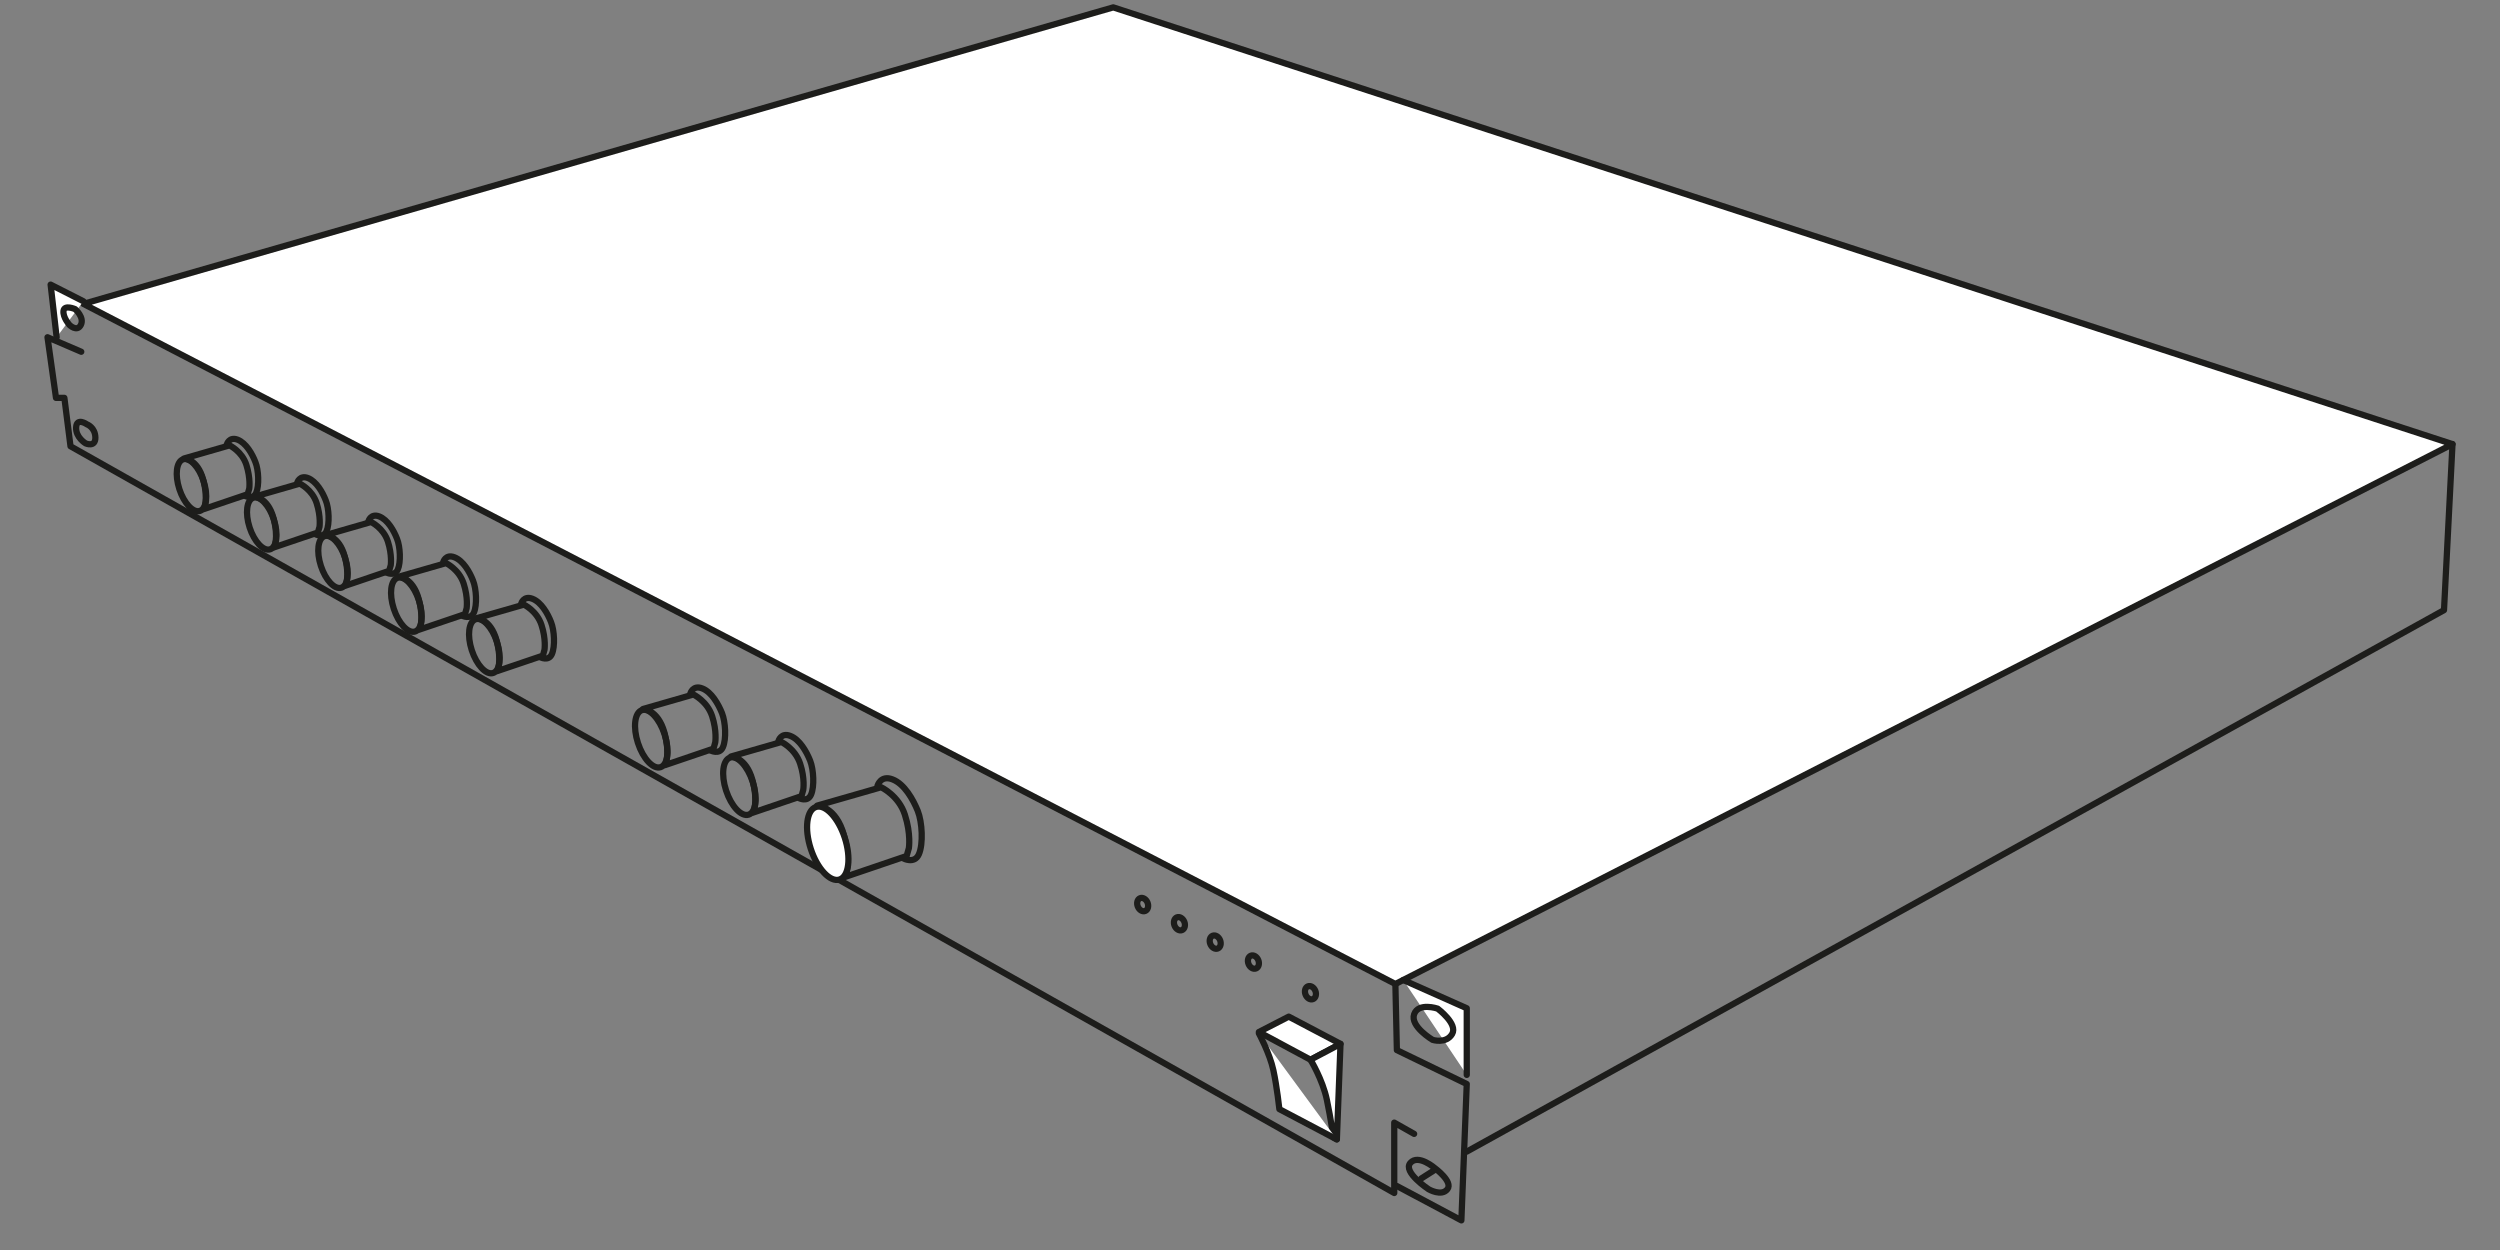 <svg width="200" height="100" viewBox="0 0 200 100" fill="none" xmlns="http://www.w3.org/2000/svg">
<rect x="0" y="0" width="200" height="100" fill="#808080" stroke="none"/>
<path d="M6.67 24.31L89.06 0.59L196.2 35.53L111.63 78.72L6.67 24.31Z" fill="white" stroke="#1D1D1B" stroke-width="0.5" stroke-miterlimit="10" stroke-linecap="round" stroke-linejoin="round"/>
<path d="M6.67 24.1L4.05 22.77L4.53 26.98" fill="white"/>
<path d="M6.67 24.1L4.05 22.77L4.53 26.98" stroke="#1D1D1B" stroke-width="0.5" stroke-miterlimit="10" stroke-linecap="round" stroke-linejoin="round"/>
<path d="M6.5 28.14L3.8 26.98L4.48 31.83H5.15L5.64 35.7L111.54 95.44V89.81L113.13 90.71" stroke="#1D1D1B" stroke-width="0.5" stroke-miterlimit="10" stroke-linecap="round" stroke-linejoin="round"/>
<path d="M111.75 94.88L116.91 97.63L117.34 86.72L111.75 84.01L111.63 78.72" stroke="#1D1D1B" stroke-width="0.5" stroke-miterlimit="10" stroke-linecap="round" stroke-linejoin="round"/>
<path d="M112.26 78.4L117.34 80.66V85.99" fill="white"/>
<path d="M112.26 78.4L117.34 80.66V85.99" stroke="#1D1D1B" stroke-width="0.5" stroke-miterlimit="10" stroke-linecap="round" stroke-linejoin="round"/>
<path d="M117.34 92.13L195.52 48.81L196.2 35.53" stroke="#1D1D1B" stroke-width="0.5" stroke-miterlimit="10" stroke-linecap="round" stroke-linejoin="round"/>
<path d="M114.8 93.46C114.8 93.46 113.47 92.3 112.83 93.03C112.19 93.76 114.29 95.14 114.29 95.14C114.29 95.14 115.32 95.74 115.79 95.14C116.27 94.54 114.8 93.46 114.8 93.46Z" stroke="#1D1D1B" stroke-width="0.5" stroke-miterlimit="10" stroke-linecap="round" stroke-linejoin="round"/>
<path d="M113.7 94.28L114.69 93.65" stroke="#1D1D1B" stroke-width="0.5" stroke-miterlimit="10" stroke-linecap="round" stroke-linejoin="round"/>
<path d="M115.01 80.69C115.01 80.69 113.47 80.17 113.13 81.14C112.79 82.11 114.61 83.19 114.61 83.19C114.61 83.19 115.69 83.53 116.17 82.72C116.65 81.91 115.01 80.69 115.01 80.69Z" stroke="#1D1D1B" stroke-width="0.5" stroke-miterlimit="10" stroke-linecap="round" stroke-linejoin="round"/>
<path d="M6.96 33.95C6.96 33.95 6.14 33.37 6.09 34.18C6.04 34.99 6.85 35.47 6.85 35.47C6.85 35.47 7.64 35.82 7.63 35C7.61 34.18 6.96 33.95 6.96 33.95Z" stroke="#1D1D1B" stroke-width="0.5" stroke-miterlimit="10" stroke-linecap="round" stroke-linejoin="round"/>
<path d="M6.01 24.73C6.01 24.73 5.14 24.35 5.08 24.87C5.02 25.39 5.55 25.99 5.55 25.99C5.55 25.99 6.16 26.6 6.47 25.99C6.77 25.38 6.01 24.73 6.01 24.73Z" stroke="#1D1D1B" stroke-width="0.5" stroke-miterlimit="10" stroke-linecap="round" stroke-linejoin="round"/>
<path d="M18.15 35.54C18.15 35.54 18.33 34.92 19 35.17C19.68 35.43 20.18 36.31 20.43 36.96C20.69 37.6 20.75 38.85 20.49 39.43C20.23 40.01 19.59 39.66 19.59 39.66" stroke="#1D1D1B" stroke-width="0.5" stroke-miterlimit="10" stroke-linecap="round" stroke-linejoin="round"/>
<path d="M14.72 36.68L18.36 35.63C18.36 35.63 19.36 36.1 19.71 37.19C20.06 38.29 19.94 39.09 19.94 39.09L19.81 39.54L16.3 40.73C16.3 40.73 16.7 40.04 16.25 38.36C15.8 36.69 14.72 36.68 14.72 36.68Z" stroke="#1D1D1B" stroke-width="0.5" stroke-miterlimit="10" stroke-linecap="round" stroke-linejoin="round"/>
<path d="M15.989 40.874C16.524 40.7 16.659 39.635 16.288 38.495C15.918 37.355 15.184 36.572 14.648 36.746C14.112 36.92 13.978 37.985 14.348 39.125C14.718 40.265 15.453 41.048 15.989 40.874Z" stroke="#1D1D1B" stroke-width="0.5" stroke-miterlimit="10" stroke-linecap="round" stroke-linejoin="round"/>
<path d="M23.78 38.61C23.78 38.61 23.96 37.99 24.63 38.24C25.31 38.5 25.81 39.38 26.06 40.03C26.32 40.67 26.38 41.92 26.12 42.5C25.86 43.08 25.22 42.73 25.22 42.73" stroke="#1D1D1B" stroke-width="0.5" stroke-miterlimit="10" stroke-linecap="round" stroke-linejoin="round"/>
<path d="M20.34 39.74L23.98 38.69C23.98 38.69 24.98 39.16 25.33 40.25C25.68 41.35 25.56 42.15 25.56 42.15L25.43 42.6L21.92 43.79C21.92 43.79 22.32 43.1 21.87 41.42C21.42 39.76 20.34 39.74 20.34 39.74Z" stroke="#1D1D1B" stroke-width="0.5" stroke-miterlimit="10" stroke-linecap="round" stroke-linejoin="round"/>
<path d="M21.61 43.945C22.145 43.771 22.279 42.706 21.909 41.566C21.539 40.426 20.805 39.644 20.269 39.818C19.733 39.992 19.599 41.057 19.969 42.197C20.339 43.336 21.074 44.119 21.61 43.945Z" stroke="#1D1D1B" stroke-width="0.5" stroke-miterlimit="10" stroke-linecap="round" stroke-linejoin="round"/>
<path d="M29.48 41.68C29.48 41.68 29.66 41.06 30.33 41.31C31.01 41.57 31.51 42.45 31.76 43.1C32.02 43.74 32.08 44.99 31.82 45.57C31.56 46.15 30.92 45.8 30.92 45.8" stroke="#1D1D1B" stroke-width="0.5" stroke-miterlimit="10" stroke-linecap="round" stroke-linejoin="round"/>
<path d="M26.04 42.81L29.68 41.76C29.68 41.76 30.68 42.23 31.03 43.32C31.38 44.42 31.26 45.22 31.26 45.22L31.13 45.67L27.62 46.86C27.62 46.86 28.02 46.17 27.57 44.49C27.12 42.83 26.04 42.81 26.04 42.81Z" stroke="#1D1D1B" stroke-width="0.5" stroke-miterlimit="10" stroke-linecap="round" stroke-linejoin="round"/>
<path d="M27.31 47.016C27.846 46.842 27.98 45.777 27.61 44.637C27.24 43.497 26.505 42.714 25.969 42.888C25.434 43.062 25.299 44.127 25.67 45.267C26.04 46.407 26.774 47.19 27.31 47.016Z" stroke="#1D1D1B" stroke-width="0.5" stroke-miterlimit="10" stroke-linecap="round" stroke-linejoin="round"/>
<path d="M35.46 44.96C35.46 44.96 35.64 44.31 36.35 44.58C37.06 44.85 37.58 45.77 37.84 46.44C38.11 47.11 38.18 48.4 37.91 49.01C37.64 49.61 36.97 49.25 36.97 49.25" stroke="#1D1D1B" stroke-width="0.5" stroke-miterlimit="10" stroke-linecap="round" stroke-linejoin="round"/>
<path d="M31.89 46.14L35.68 45.05C35.68 45.05 36.72 45.54 37.09 46.68C37.46 47.82 37.33 48.66 37.33 48.66L37.2 49.13L33.54 50.37C33.54 50.37 33.96 49.65 33.49 47.9C33.01 46.16 31.89 46.14 31.89 46.14Z" stroke="#1D1D1B" stroke-width="0.5" stroke-miterlimit="10" stroke-linecap="round" stroke-linejoin="round"/>
<path d="M33.208 50.521C33.765 50.34 33.904 49.231 33.518 48.044C33.133 46.857 32.369 46.041 31.812 46.222C31.255 46.403 31.116 47.512 31.502 48.699C31.888 49.886 32.652 50.702 33.208 50.521Z" stroke="#1D1D1B" stroke-width="0.5" stroke-miterlimit="10" stroke-linecap="round" stroke-linejoin="round"/>
<path d="M41.7 48.28C41.7 48.28 41.88 47.63 42.59 47.9C43.3 48.17 43.82 49.09 44.08 49.76C44.35 50.43 44.42 51.72 44.15 52.33C43.88 52.94 43.21 52.57 43.21 52.57" stroke="#1D1D1B" stroke-width="0.5" stroke-miterlimit="10" stroke-linecap="round" stroke-linejoin="round"/>
<path d="M38.12 49.46L41.91 48.37C41.91 48.37 42.95 48.86 43.32 50C43.69 51.14 43.56 51.98 43.56 51.98L43.43 52.45L39.77 53.69C39.77 53.69 40.19 52.97 39.72 51.22C39.25 49.48 38.12 49.46 38.12 49.46Z" stroke="#1D1D1B" stroke-width="0.5" stroke-miterlimit="10" stroke-linecap="round" stroke-linejoin="round"/>
<path d="M39.448 53.84C40.005 53.659 40.144 52.55 39.758 51.363C39.373 50.176 38.609 49.36 38.052 49.541C37.495 49.722 37.356 50.831 37.742 52.018C38.128 53.205 38.892 54.021 39.448 53.84Z" stroke="#1D1D1B" stroke-width="0.5" stroke-miterlimit="10" stroke-linecap="round" stroke-linejoin="round"/>
<path d="M55.23 55.47C55.23 55.47 55.43 54.78 56.17 55.07C56.92 55.35 57.47 56.33 57.76 57.05C58.04 57.76 58.12 59.13 57.83 59.78C57.55 60.42 56.83 60.03 56.83 60.03" stroke="#1D1D1B" stroke-width="0.5" stroke-miterlimit="10" stroke-linecap="round" stroke-linejoin="round"/>
<path d="M51.44 56.72L55.47 55.56C55.47 55.56 56.57 56.08 56.97 57.29C57.36 58.5 57.22 59.39 57.22 59.39L57.08 59.89L53.2 61.21C53.2 61.21 53.65 60.44 53.15 58.59C52.63 56.74 51.44 56.72 51.44 56.72Z" stroke="#1D1D1B" stroke-width="0.5" stroke-miterlimit="10" stroke-linecap="round" stroke-linejoin="round"/>
<path d="M52.842 61.374C53.43 61.183 53.575 60.006 53.166 58.745C52.756 57.485 51.947 56.618 51.359 56.809C50.771 57 50.626 58.177 51.035 59.437C51.445 60.698 52.254 61.565 52.842 61.374Z" stroke="#1D1D1B" stroke-width="0.5" stroke-miterlimit="10" stroke-linecap="round" stroke-linejoin="round"/>
<path d="M62.28 59.27C62.28 59.27 62.48 58.58 63.22 58.87C63.97 59.15 64.52 60.13 64.81 60.85C65.09 61.56 65.17 62.93 64.88 63.58C64.59 64.23 63.88 63.83 63.88 63.83" stroke="#1D1D1B" stroke-width="0.5" stroke-miterlimit="10" stroke-linecap="round" stroke-linejoin="round"/>
<path d="M58.48 60.52L62.51 59.36C62.51 59.36 63.61 59.88 64.01 61.09C64.41 62.3 64.26 63.19 64.26 63.19L64.12 63.69L60.24 65.01C60.24 65.01 60.69 64.24 60.19 62.39C59.68 60.54 58.48 60.52 58.48 60.52Z" stroke="#1D1D1B" stroke-width="0.5" stroke-miterlimit="10" stroke-linecap="round" stroke-linejoin="round"/>
<path d="M59.892 65.172C60.48 64.981 60.625 63.804 60.215 62.544C59.806 61.283 58.997 60.416 58.409 60.607C57.821 60.798 57.676 61.975 58.085 63.236C58.495 64.496 59.303 65.363 59.892 65.172Z" stroke="#1D1D1B" stroke-width="0.5" stroke-miterlimit="10" stroke-linecap="round" stroke-linejoin="round"/>
<path d="M70.2 62.86C70.2 62.86 70.45 61.98 71.4 62.35C72.35 62.71 73.05 63.96 73.42 64.87C73.78 65.78 73.87 67.52 73.51 68.34C73.15 69.16 72.24 68.66 72.24 68.66" stroke="#1D1D1B" stroke-width="0.5" stroke-miterlimit="10" stroke-linecap="round" stroke-linejoin="round"/>
<path d="M65.37 64.45L70.49 62.98C70.49 62.98 71.9 63.64 72.39 65.18C72.89 66.72 72.71 67.85 72.71 67.85L72.53 68.48L67.59 70.16C67.59 70.16 68.16 69.19 67.52 66.83C66.88 64.47 65.37 64.45 65.37 64.45Z" stroke="#1D1D1B" stroke-width="0.5" stroke-miterlimit="10" stroke-linecap="round" stroke-linejoin="round"/>
<path d="M67.163 70.361C67.914 70.117 68.101 68.621 67.581 67.018C67.06 65.416 66.03 64.315 65.278 64.559C64.527 64.803 64.34 66.3 64.861 67.902C65.381 69.504 66.412 70.605 67.163 70.361Z" fill="white" stroke="#1D1D1B" stroke-width="0.5" stroke-miterlimit="10" stroke-linecap="round" stroke-linejoin="round"/>
<path d="M103.1 81.33L107.24 83.51L104.84 84.78L100.71 82.56L103.1 81.33Z" fill="white" stroke="#1D1D1B" stroke-width="0.5" stroke-miterlimit="10" stroke-linecap="round" stroke-linejoin="round"/>
<path d="M106.95 91.15C106.95 91.07 107.24 83.51 107.24 83.51L104.84 84.78C104.84 84.78 105.81 86.36 106.15 87.99C106.49 89.62 106.67 90.99 106.67 90.99L106.95 91.15Z" fill="white" stroke="#1D1D1B" stroke-width="0.5" stroke-miterlimit="10" stroke-linecap="round" stroke-linejoin="round"/>
<path d="M100.71 82.67C100.71 82.67 101.58 84.27 101.87 85.62C102.16 86.97 102.35 88.73 102.35 88.73L106.94 91.15" fill="white"/>
<path d="M100.71 82.67C100.71 82.67 101.58 84.27 101.87 85.62C102.16 86.97 102.35 88.73 102.35 88.73L106.94 91.15" stroke="#1D1D1B" stroke-width="0.5" stroke-miterlimit="10" stroke-linecap="round" stroke-linejoin="round"/>
<path d="M91.619 72.876C91.834 72.79 91.916 72.491 91.803 72.21C91.69 71.928 91.423 71.769 91.208 71.856C90.993 71.943 90.91 72.241 91.024 72.523C91.137 72.805 91.403 72.963 91.619 72.876Z" stroke="#1D1D1B" stroke-width="0.5" stroke-miterlimit="10" stroke-linecap="round" stroke-linejoin="round"/>
<path d="M94.56 74.409C94.775 74.322 94.858 74.024 94.745 73.742C94.631 73.46 94.365 73.302 94.15 73.388C93.935 73.475 93.852 73.773 93.965 74.055C94.079 74.337 94.345 74.495 94.56 74.409Z" stroke="#1D1D1B" stroke-width="0.5" stroke-miterlimit="10" stroke-linecap="round" stroke-linejoin="round"/>
<path d="M97.421 75.879C97.636 75.793 97.719 75.494 97.606 75.212C97.492 74.93 97.226 74.772 97.011 74.859C96.796 74.945 96.713 75.244 96.826 75.526C96.94 75.807 97.206 75.966 97.421 75.879Z" stroke="#1D1D1B" stroke-width="0.5" stroke-miterlimit="10" stroke-linecap="round" stroke-linejoin="round"/>
<path d="M100.479 77.476C100.694 77.39 100.777 77.091 100.663 76.809C100.55 76.527 100.284 76.369 100.068 76.456C99.853 76.542 99.771 76.841 99.884 77.123C99.998 77.404 100.264 77.563 100.479 77.476Z" stroke="#1D1D1B" stroke-width="0.5" stroke-miterlimit="10" stroke-linecap="round" stroke-linejoin="round"/>
<path d="M105.041 79.928C105.256 79.841 105.339 79.542 105.226 79.261C105.112 78.979 104.846 78.821 104.631 78.907C104.415 78.994 104.333 79.292 104.446 79.574C104.56 79.856 104.826 80.014 105.041 79.928Z" stroke="#1D1D1B" stroke-width="0.5" stroke-miterlimit="10" stroke-linecap="round" stroke-linejoin="round"/>
</svg>
